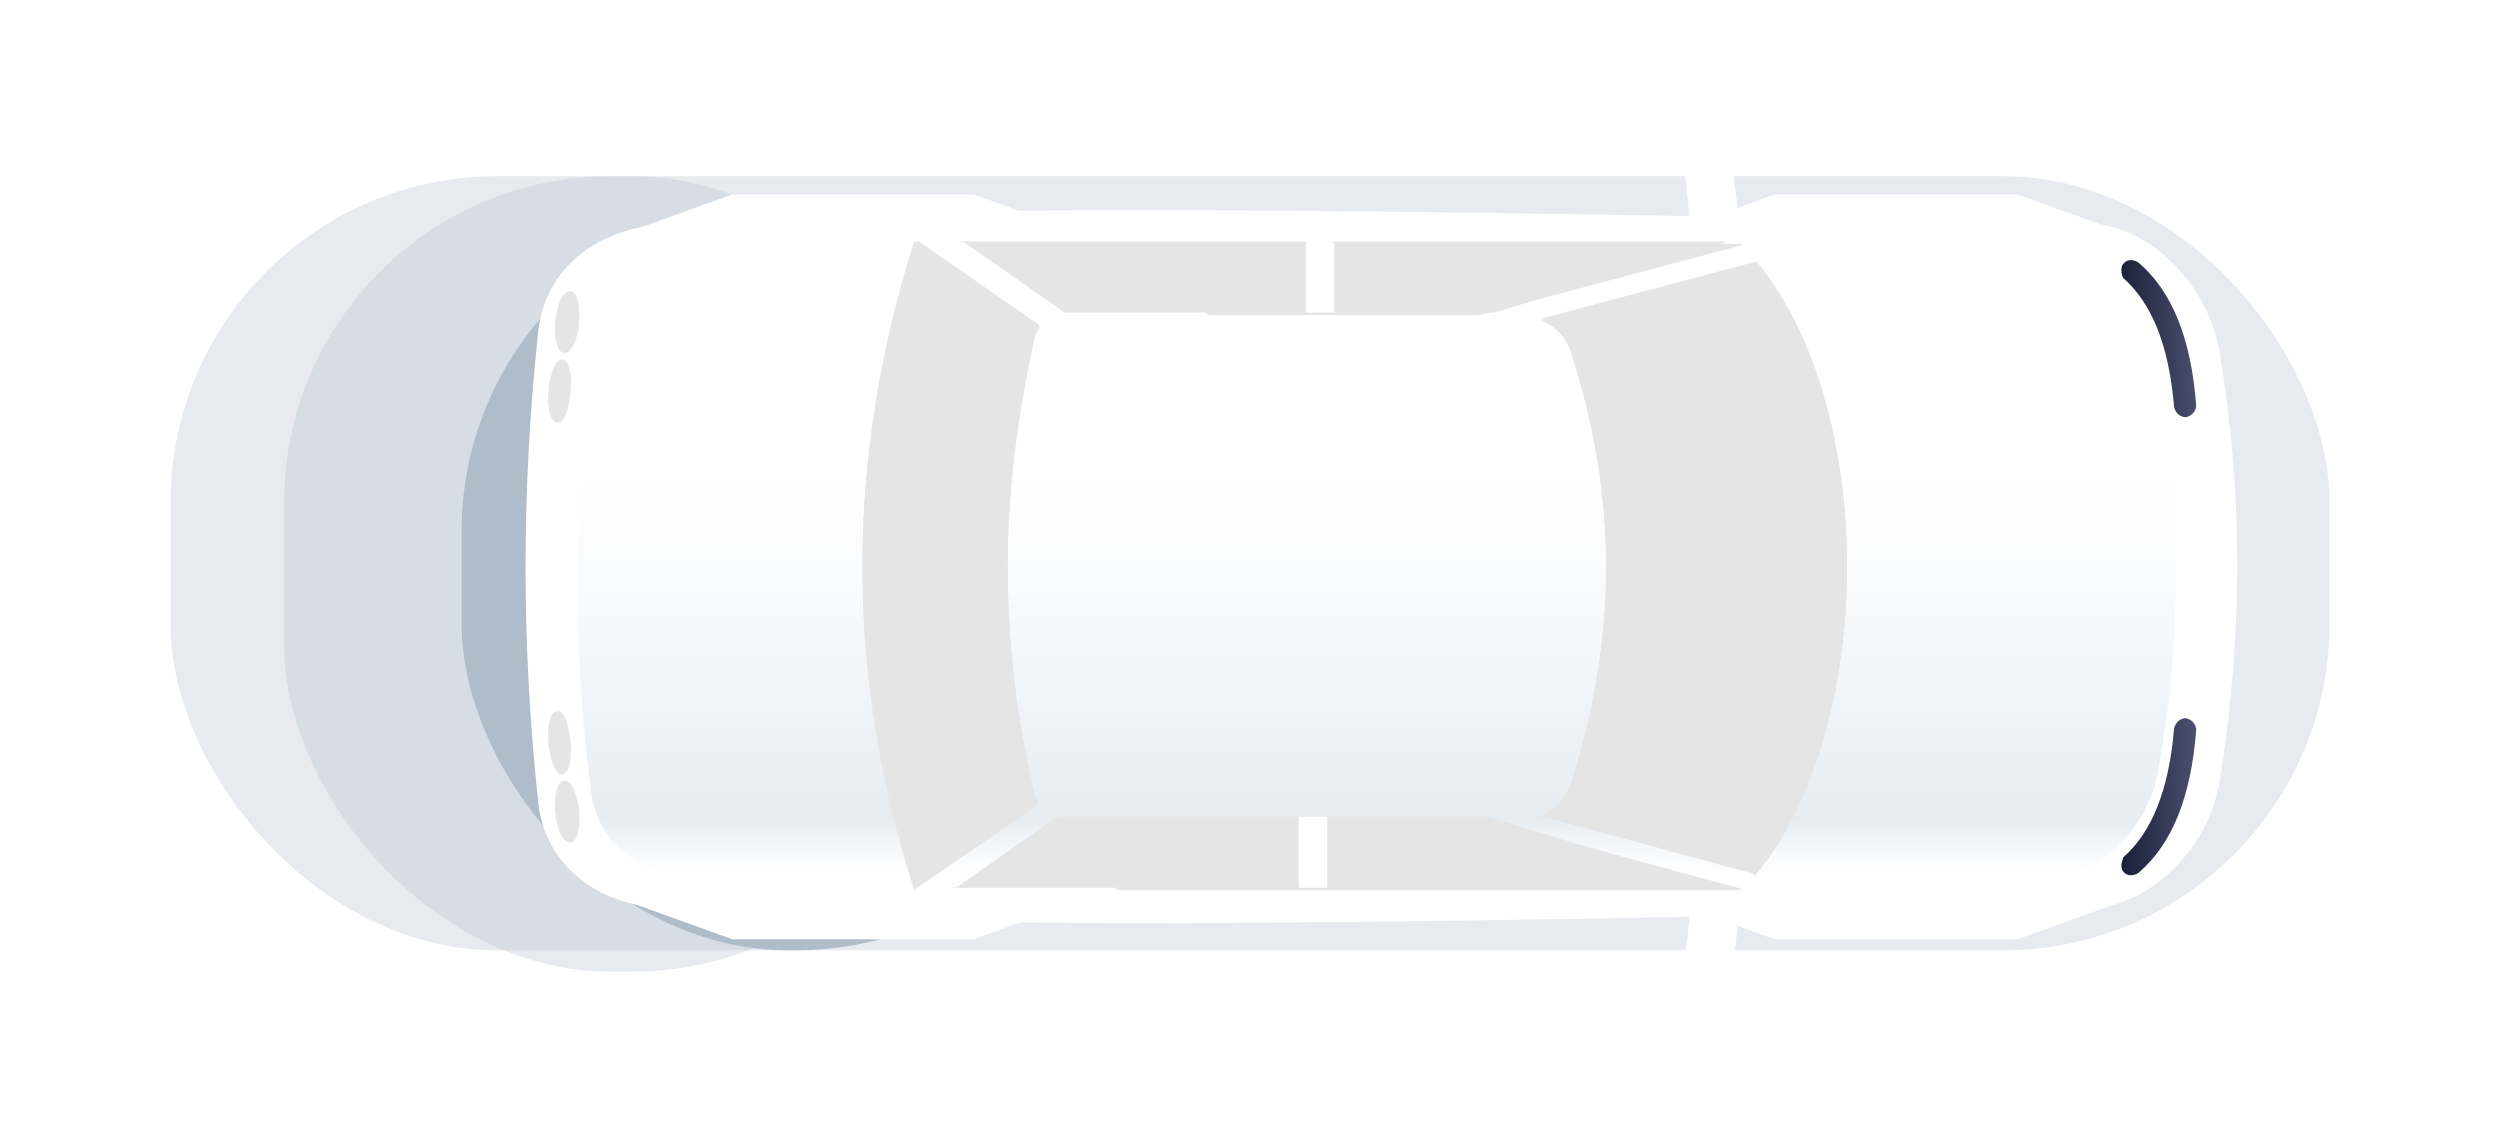 <svg width="352" height="158" viewBox="0 0 352 158" fill="none" xmlns="http://www.w3.org/2000/svg">
<g opacity="0.3" filter="url(#filter0_f_6549_13782)">
<rect x="24" y="24.807" width="304" height="109" rx="46" fill="#AFBCCA"/>
</g>
<g opacity="0.3" filter="url(#filter1_f_6549_13782)">
<rect x="40" y="24.807" width="95" height="112" rx="46" fill="#AFBCCA"/>
</g>
<g filter="url(#filter2_f_6549_13782)">
<rect x="65" y="28.807" width="93" height="105" rx="46" fill="#AFBCCA"/>
</g>
<path d="M75.796 113.089C73.401 90.824 73.401 68.798 75.796 46.532C76.753 37.914 84.175 31.449 95.667 31.449C133.494 28.098 214.416 30.013 293.901 31.449C301.802 31.449 310.899 39.35 312.575 49.884C315.927 70.234 315.687 90.106 312.575 109.738C310.899 120.272 301.802 127.933 293.901 127.933C214.416 129.609 133.494 131.524 95.667 127.933C84.175 128.172 76.753 121.708 75.796 113.089Z" fill="white"/>
<path d="M81.3 79.813C81.3 68.8 82.019 59.224 83.216 48.45C84.173 40.789 90.638 36.001 100.214 36.001L114.339 34.564L232.131 34.564C247.932 34.086 271.394 34.564 288.153 36.001C294.378 36.001 302.518 42.465 303.955 52.041C305.63 61.857 306.349 70.476 306.349 80.292C306.349 90.108 305.63 98.488 303.954 108.064C302.518 117.401 294.378 123.865 288.153 123.865C273.31 125.541 249.608 125.781 232.131 125.302L114.339 125.302L100.214 123.865C90.638 123.865 84.173 119.077 83.216 111.416C81.779 100.403 81.3 90.826 81.3 79.813Z" fill="url(#paint0_linear_6549_13782)"/>
<path d="M235.485 32.648L249.85 27.381L284.086 27.381L298.69 32.648L235.485 32.648Z" fill="white"/>
<path d="M235.485 126.979L249.85 132.247L284.086 132.247L298.69 126.979L235.485 126.979Z" fill="white"/>
<path fill-rule="evenodd" clip-rule="evenodd" d="M129.395 34.324L146.384 46.137C146.077 46.55 145.84 47.012 145.702 47.494C143.308 58.268 141.872 69.041 141.872 79.815C141.872 90.349 143.069 101.362 145.702 112.136C145.809 112.563 145.964 112.954 146.16 113.305L128.711 125.301H128.707C118.891 94.896 119.13 64.49 128.707 34.324L129.395 34.324ZM156.962 125.301L245.062 125.301C245.113 125.25 245.164 125.199 245.215 125.147L208.624 115.248H169.887L156.962 125.301ZM247.119 123.049C248.646 121.224 250.04 119.196 251.3 117C261.839 98.636 263 68.565 254.046 48C252.215 43.794 249.961 39.987 247.277 36.758C247.124 36.882 246.941 36.958 246.739 36.958L216.949 44.873C218.839 45.618 220.447 47.159 221.118 49.17C224.469 59.465 226.145 69.52 226.145 79.815C226.145 89.87 224.469 100.165 221.118 110.46C220.457 112.441 218.999 113.967 217.137 114.723L246.496 122.666C246.736 122.746 246.95 122.88 247.119 123.049ZM245.262 34.526C245.195 34.459 245.129 34.391 245.062 34.324L157.265 34.324L170.196 44.382L208.169 44.382L245.262 34.526Z" fill="#E5E5E5"/>
<path d="M88.484 32.648L103.088 27.381L137.085 27.381L151.689 32.648L88.484 32.648Z" fill="white"/>
<path d="M88.484 126.979L103.088 132.247L137.085 132.247L151.689 126.979L88.484 126.979Z" fill="white"/>
<path d="M79.384 49.645C78.427 49.645 77.948 47.49 78.187 45.096C78.427 42.702 79.384 40.787 80.342 41.026C81.3 41.026 81.778 43.181 81.539 45.575C81.3 47.969 80.342 49.884 79.384 49.645Z" fill="#E5E5E5"/>
<path d="M78.427 59.465C77.469 59.465 76.99 57.31 77.229 54.916C77.469 52.522 78.187 50.606 79.145 50.606C80.102 50.606 80.581 52.761 80.342 55.155C80.102 57.789 79.384 59.704 78.427 59.465Z" fill="#E5E5E5"/>
<path d="M238.116 32.886L236.68 19L237.398 19C240.75 19 243.623 21.634 244.101 24.985L244.58 28.576C244.82 30.731 243.144 32.886 240.75 32.886L238.116 32.886Z" fill="white"/>
<path d="M238.116 126.979L236.68 140.865L237.398 140.865C240.75 140.865 243.623 138.232 244.101 134.88L244.58 131.289C244.82 129.134 243.144 126.979 240.75 126.979L238.116 126.979Z" fill="white"/>
<path d="M79.384 109.98C78.427 109.98 77.948 112.135 78.187 114.529C78.427 116.923 79.384 118.839 80.342 118.599C81.3 118.599 81.778 116.444 81.539 114.05C81.3 111.656 80.342 109.741 79.384 109.98Z" fill="#E5E5E5"/>
<path d="M78.427 100.164C77.469 100.164 76.99 102.318 77.229 104.713C77.469 107.107 78.187 109.022 79.145 109.022C80.102 109.022 80.581 106.867 80.342 104.473C80.102 101.84 79.384 99.924 78.427 100.164Z" fill="#E5E5E5"/>
<path d="M298.69 38.156C298.69 37.916 298.69 37.438 298.929 37.198C299.408 36.48 300.366 36.48 301.084 36.959C305.872 41.029 308.506 47.732 309.224 57.069C309.224 57.788 308.745 58.506 307.788 58.745C307.069 58.745 306.351 58.267 306.112 57.309C305.394 48.69 302.999 42.705 298.929 39.113C298.929 39.113 298.69 38.635 298.69 38.156Z" fill="url(#paint1_linear_6549_13782)"/>
<path d="M298.69 121.709C298.69 121.948 298.69 122.427 298.929 122.666C299.408 123.385 300.366 123.385 301.084 122.906C305.872 118.836 308.506 112.132 309.224 102.795C309.224 102.077 308.745 101.359 307.788 101.119C307.069 101.119 306.351 101.598 306.112 102.556C305.394 111.175 302.999 117.16 298.929 120.751C298.929 120.99 298.69 121.469 298.69 121.709Z" fill="url(#paint2_linear_6549_13782)"/>
<path d="M146.384 45.812L129.395 34H128.707C119.13 64.166 118.891 94.572 128.707 124.977H128.711L146.16 112.981C145.964 112.63 145.809 112.239 145.702 111.812C143.069 101.038 141.872 90.025 141.872 79.491C141.872 68.717 143.308 57.944 145.702 47.17C145.84 46.688 146.077 46.226 146.384 45.812Z" fill="#E5E5E5"/>
<path d="M247.119 123.292C248.646 121.467 250.04 119.438 251.301 117.242C261.839 98.878 263 68.807 254.046 48.242C252.215 44.037 249.961 40.229 247.278 37C247.124 37.125 246.941 37.2 246.739 37.2L216.949 45.116C218.839 45.86 220.447 47.402 221.118 49.413C224.47 59.707 226.145 69.763 226.145 80.057C226.145 90.113 224.47 100.407 221.118 110.702C220.457 112.684 219 114.209 217.138 114.966L246.496 122.908C246.737 122.988 246.95 123.122 247.119 123.292Z" fill="#E5E5E5"/>
<path d="M242.723 34C242.772 34.067 242.822 34.133 242.871 34.201L210.411 44L187.301 44L186.871 34L242.723 34Z" fill="#E5E5E5"/>
<path d="M135.001 34C134.957 34.067 135.914 34.133 135.871 34.201L149.898 44L184.495 44L184.871 34L135.001 34Z" fill="#E5E5E5"/>
<path d="M241.723 125C241.772 124.933 241.822 124.866 241.871 124.799L209.411 115L186.301 115L185.871 125L241.723 125Z" fill="#E5E5E5"/>
<path d="M134.001 125C133.957 124.933 134.914 124.866 134.871 124.799L148.898 115L183.495 115L183.871 125L134.001 125Z" fill="#E5E5E5"/>
<rect x="183.871" y="34" width="4" height="10" fill="white"/>
<rect x="182.871" y="115" width="4" height="10" fill="white"/>
<defs>
<filter id="filter0_f_6549_13782" x="0" y="0.807" width="352" height="157" filterUnits="userSpaceOnUse" color-interpolation-filters="sRGB">
<feFlood flood-opacity="0" result="BackgroundImageFix"/>
<feBlend mode="normal" in="SourceGraphic" in2="BackgroundImageFix" result="shape"/>
<feGaussianBlur stdDeviation="12" result="effect1_foregroundBlur_6549_13782"/>
</filter>
<filter id="filter1_f_6549_13782" x="21" y="5.807" width="133" height="150" filterUnits="userSpaceOnUse" color-interpolation-filters="sRGB">
<feFlood flood-opacity="0" result="BackgroundImageFix"/>
<feBlend mode="normal" in="SourceGraphic" in2="BackgroundImageFix" result="shape"/>
<feGaussianBlur stdDeviation="9.5" result="effect1_foregroundBlur_6549_13782"/>
</filter>
<filter id="filter2_f_6549_13782" x="46" y="9.807" width="131" height="143" filterUnits="userSpaceOnUse" color-interpolation-filters="sRGB">
<feFlood flood-opacity="0" result="BackgroundImageFix"/>
<feBlend mode="normal" in="SourceGraphic" in2="BackgroundImageFix" result="shape"/>
<feGaussianBlur stdDeviation="9.5" result="effect1_foregroundBlur_6549_13782"/>
</filter>
<linearGradient id="paint0_linear_6549_13782" x1="306" y1="133.307" x2="306" y2="60.307" gradientUnits="userSpaceOnUse">
<stop offset="0.139" stop-color="#EFF3F7" stop-opacity="0"/>
<stop offset="0.245" stop-color="#E5ECF2"/>
<stop offset="0.904" stop-color="#EFF3F7" stop-opacity="0"/>
</linearGradient>
<linearGradient id="paint1_linear_6549_13782" x1="298.558" y1="46.684" x2="309.209" y2="46.329" gradientUnits="userSpaceOnUse">
<stop stop-color="#1B203A"/>
<stop offset="1" stop-color="#494F6D"/>
</linearGradient>
<linearGradient id="paint2_linear_6549_13782" x1="298.558" y1="111.178" x2="309.209" y2="110.823" gradientUnits="userSpaceOnUse">
<stop stop-color="#1B203A"/>
<stop offset="1" stop-color="#494F6D"/>
</linearGradient>
</defs>
</svg>
